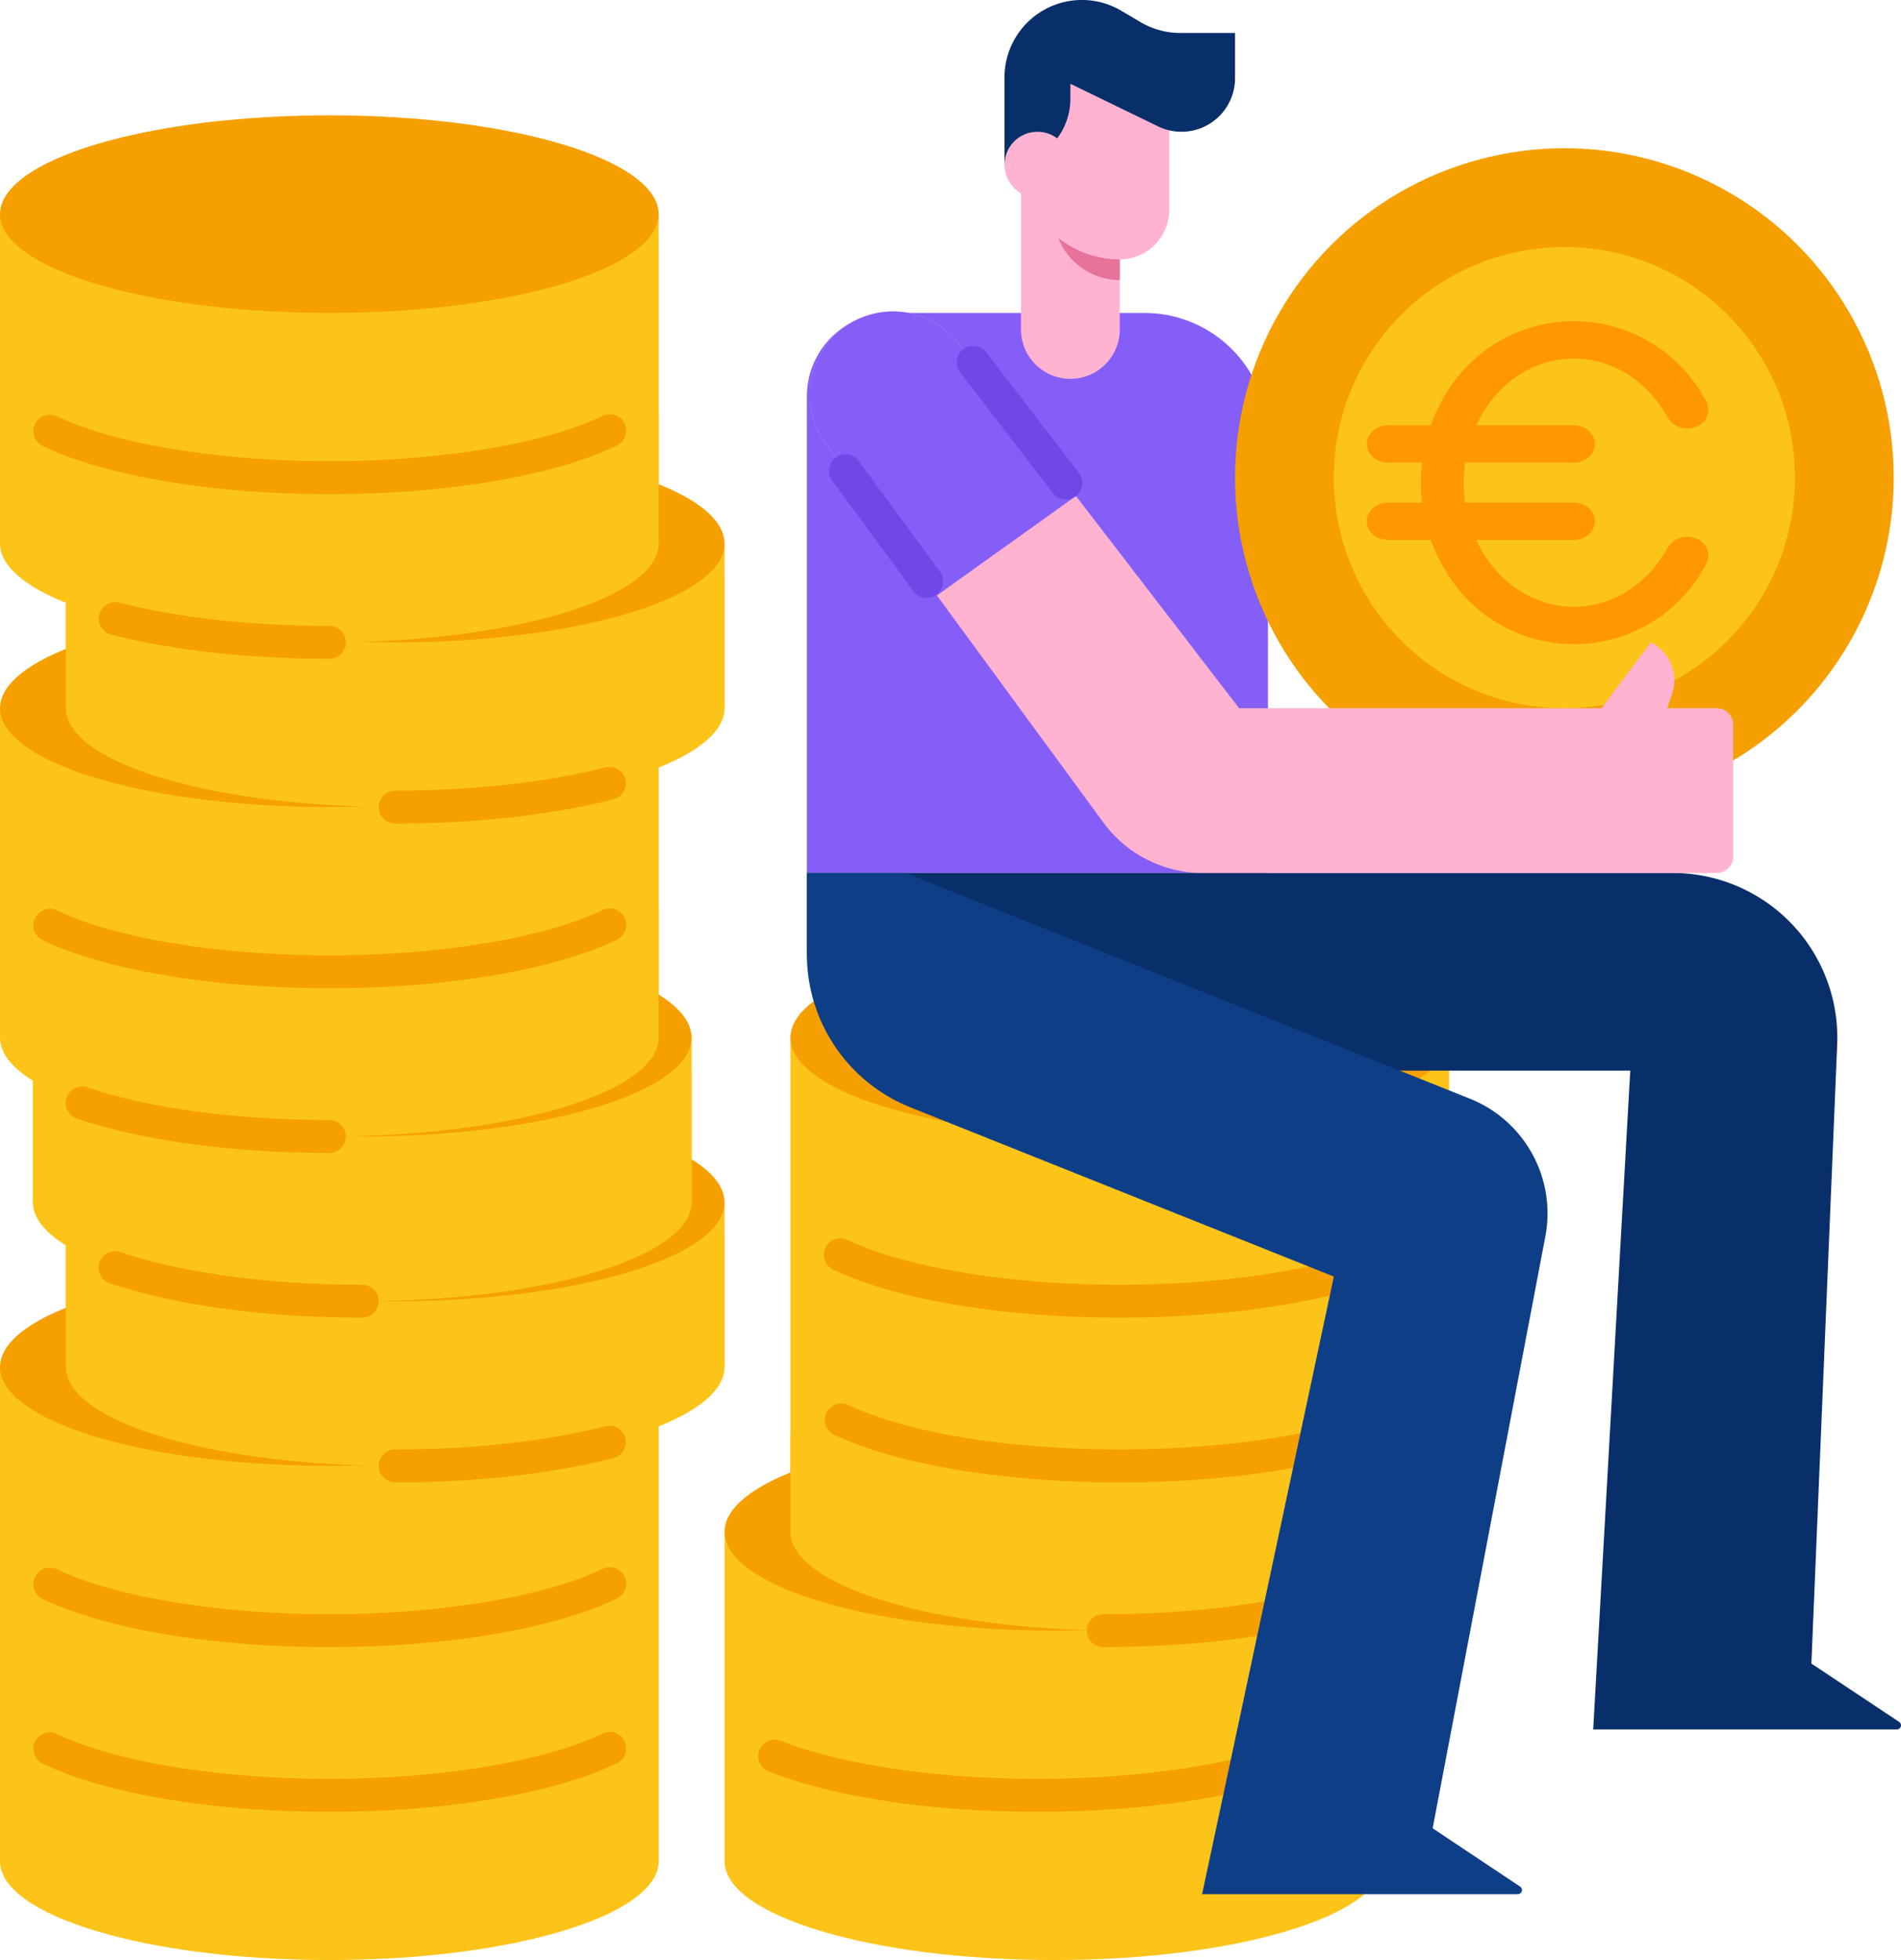 <svg xmlns="http://www.w3.org/2000/svg" width="461.766" height="476" viewBox="0 0 461.766 476">
  <g id="Groupe_2" data-name="Groupe 2" transform="translate(-776 -247)">
    <g id="flat" transform="translate(748 231)">
      <path id="Tracé_1" data-name="Tracé 1" d="M220,268V388H204v80c0,13.255,35.817,24,80,24s80-10.745,80-24V388h16V268Z" fill="#fcc419"/>
      <path id="Tracé_2" data-name="Tracé 2" d="M204,188V148H188V68H28v80H44v40H28v80h8v40h8v40H28V468c0,13.255,35.817,24,80,24s80-10.745,80-24V348h16V308h-8V268h-8V188Z" fill="#fcc419"/>
      <ellipse id="Ellipse_1" data-name="Ellipse 1" cx="80" cy="24" rx="80" ry="24" transform="translate(28 324)" fill="#f5a000"/>
      <ellipse id="Ellipse_2" data-name="Ellipse 2" cx="80" cy="24" rx="80" ry="24" transform="translate(44 324)" fill="#fcc419"/>
      <ellipse id="Ellipse_3" data-name="Ellipse 3" cx="80" cy="24" rx="80" ry="24" transform="translate(28 164)" fill="#f5a000"/>
      <ellipse id="Ellipse_4" data-name="Ellipse 4" cx="80" cy="24" rx="80" ry="24" transform="translate(44 164)" fill="#fcc419"/>
      <ellipse id="Ellipse_5" data-name="Ellipse 5" cx="80" cy="24" rx="80" ry="24" transform="translate(28 44)" fill="#f5a000"/>
      <ellipse id="Ellipse_6" data-name="Ellipse 6" cx="80" cy="24" rx="80" ry="24" transform="translate(204 364)" fill="#f5a000"/>
      <ellipse id="Ellipse_7" data-name="Ellipse 7" cx="80" cy="24" rx="80" ry="24" transform="translate(220 244)" fill="#f5a000"/>
      <path id="Tracé_3" data-name="Tracé 3" d="M44,156H204v32H44Z" fill="#fcc419"/>
      <ellipse id="Ellipse_8" data-name="Ellipse 8" cx="80" cy="24" rx="80" ry="24" transform="translate(44 124)" fill="#f5a000"/>
      <ellipse id="Ellipse_9" data-name="Ellipse 9" cx="80" cy="24" rx="80" ry="24" transform="translate(28 124)" fill="#fcc419"/>
      <path id="Tracé_4" data-name="Tracé 4" d="M28,116H188v32H28Z" fill="#fcc419"/>
      <path id="Tracé_5" data-name="Tracé 5" d="M44,316H204v32H44Z" fill="#fcc419"/>
      <ellipse id="Ellipse_10" data-name="Ellipse 10" cx="80" cy="24" rx="80" ry="24" transform="translate(44 284)" fill="#f5a000"/>
      <ellipse id="Ellipse_11" data-name="Ellipse 11" cx="80" cy="24" rx="80" ry="24" transform="translate(36 284)" fill="#fcc419"/>
      <path id="Tracé_6" data-name="Tracé 6" d="M36,276H196v32H36Z" fill="#fcc419"/>
      <ellipse id="Ellipse_12" data-name="Ellipse 12" cx="80" cy="24" rx="80" ry="24" transform="translate(36 244)" fill="#f5a000"/>
      <ellipse id="Ellipse_13" data-name="Ellipse 13" cx="80" cy="24" rx="80" ry="24" transform="translate(28 244)" fill="#fcc419"/>
      <path id="Tracé_7" data-name="Tracé 7" d="M28,236H188v32H28Z" fill="#fcc419"/>
      <path id="Tracé_8" data-name="Tracé 8" d="M220,364v24c0,13.255,35.817,24,80,24s80-10.745,80-24V364Z" fill="#fcc419"/>
      <g id="Groupe_1" data-name="Groupe 1">
        <path id="Tracé_9" data-name="Tracé 9" d="M280,456c-25.766,0-49.565-3.575-65.3-9.808a4,4,0,1,1,2.947-7.438C232.261,444.544,255.569,448,280,448c29.754,0,57.2-5.078,69.909-12.936a4,4,0,1,1,4.206,6.805C340.013,450.585,311.613,456,280,456Z" fill="#f5a000"/>
        <path id="Tracé_10" data-name="Tracé 10" d="M296,416a4,4,0,0,1,0-8c20.7,0,40.185-2.379,54.872-6.7a4,4,0,1,1,2.256,7.675C337.729,413.506,317.441,416,296,416Z" fill="#f5a000"/>
        <path id="Tracé_11" data-name="Tracé 11" d="M300,376c-28.107,0-54.014-4.314-69.3-11.54a4,4,0,1,1,3.419-7.232C248.389,363.973,273.018,368,300,368c26.883,0,51.465-4,65.756-10.713a4,4,0,0,1,3.4,7.242C353.853,371.711,328,376,300,376Z" fill="#f5a000"/>
        <path id="Tracé_12" data-name="Tracé 12" d="M300,336c-28.432,0-54.5-4.392-69.739-11.749a4,4,0,0,1,3.478-7.2C247.732,323.8,273.122,328,300,328s52.268-4.2,66.261-10.953a4,4,0,1,1,3.478,7.2C354.5,331.608,328.432,336,300,336Z" fill="#f5a000"/>
        <path id="Tracé_13" data-name="Tracé 13" d="M108,456c-28.432,0-54.5-4.392-69.739-11.749a4,4,0,0,1,3.478-7.2C55.732,443.8,81.122,448,108,448s52.268-4.2,66.261-10.953a4,4,0,1,1,3.478,7.2C162.5,451.608,136.432,456,108,456Z" fill="#f5a000"/>
        <path id="Tracé_14" data-name="Tracé 14" d="M108,416c-28.432,0-54.5-4.392-69.739-11.749a4,4,0,0,1,3.478-7.2C55.732,403.8,81.122,408,108,408s52.268-4.2,66.261-10.953a4,4,0,1,1,3.478,7.2C162.5,411.608,136.432,416,108,416Z" fill="#f5a000"/>
        <path id="Tracé_15" data-name="Tracé 15" d="M124,376a4,4,0,0,1,0-8c18.742,0,36.856-2,51.005-5.635A4,4,0,0,1,177,370.113c-14.785,3.8-33.606,5.887-53,5.887Z" fill="#f5a000"/>
        <path id="Tracé_16" data-name="Tracé 16" d="M116,336c-23.359,0-45.7-3.039-61.287-8.338a4,4,0,1,1,2.574-7.574C72.081,325.116,93.481,328,116,328a4,4,0,0,1,0,8Z" fill="#f5a000"/>
        <path id="Tracé_17" data-name="Tracé 17" d="M108,296c-23.359,0-45.7-3.039-61.287-8.338a4,4,0,1,1,2.574-7.574C64.081,285.116,85.481,288,108,288a4,4,0,0,1,0,8Z" fill="#f5a000"/>
        <path id="Tracé_18" data-name="Tracé 18" d="M108,256c-28.432,0-54.5-4.392-69.739-11.749a4,4,0,0,1,3.478-7.2C55.732,243.8,81.122,248,108,248s52.268-4.2,66.261-10.953a4,4,0,1,1,3.478,7.2C162.5,251.608,136.432,256,108,256Z" fill="#f5a000"/>
        <path id="Tracé_19" data-name="Tracé 19" d="M124,216a4,4,0,0,1,0-8c18.743,0,36.856-2,51.005-5.635a4,4,0,1,1,1.99,7.748c-14.78,3.8-33.6,5.887-53,5.887Z" fill="#f5a000"/>
        <path id="Tracé_20" data-name="Tracé 20" d="M108,176c-19.4,0-38.215-2.091-52.995-5.887A4,4,0,1,1,57,162.365C71.144,166,89.257,168,108,168a4,4,0,0,1,0,8Z" fill="#f5a000"/>
        <path id="Tracé_21" data-name="Tracé 21" d="M108,136c-28.432,0-54.5-4.392-69.739-11.749a4,4,0,0,1,3.478-7.2C55.732,123.8,81.122,128,108,128s52.268-4.2,66.261-10.953a4,4,0,1,1,3.478,7.2C162.5,131.608,136.432,136,108,136Z" fill="#f5a000"/>
      </g>
      <path id="Tracé_22" data-name="Tracé 22" d="M306,92H244.25A20.25,20.25,0,0,0,224,112.25V228H336V122a30,30,0,0,0-30-30Z" fill="#855ef7"/>
      <path id="Tracé_23" data-name="Tracé 23" d="M415,436h73.766a1,1,0,0,0,.565-1.825L468,420l6.264-150.335A40,40,0,0,0,434.3,228H224v17.875A30.124,30.124,0,0,0,254.126,276H424Z" fill="#092f6a"/>
      <path id="Tracé_24" data-name="Tracé 24" d="M276,96V56l24,16V96a12,12,0,0,1-24,0Z" fill="#ffb3d0"/>
      <circle id="Ellipse_14" data-name="Ellipse 14" cx="80" cy="80" r="80" transform="translate(328 52)" fill="#f5a000"/>
      <circle id="Ellipse_15" data-name="Ellipse 15" cx="56" cy="56" r="56" transform="translate(352 76)" fill="#fcc419"/>
      <path id="Tracé_26" data-name="Tracé 26" d="M385.046,282.818,248,228H224v19.778a40,40,0,0,0,25.156,37.144L352,326.02,320,476h76.7a1,1,0,0,0,.555-1.832L376,460l27.374-143.714a30,30,0,0,0-18.328-33.468Z" fill="#0e3e86"/>
      <path id="Tracé_27" data-name="Tracé 27" d="M284,64h16V84a16,16,0,0,1-16-16Z" fill="#e67199"/>
      <path id="Tracé_28" data-name="Tracé 28" d="M276,31h36V67a12,12,0,0,1-12,12,24,24,0,0,1-24-24Z" fill="#ffb3d0"/>
      <path id="Tracé_29" data-name="Tracé 29" d="M328,24V34.992a13.008,13.008,0,0,1-18.691,11.7L288,36.341V40a16,16,0,0,1-16,16V34.807a18.806,18.806,0,0,1,28.368-16.2l4.7,2.776A18.8,18.8,0,0,0,314.632,24Z" fill="#092f6a"/>
      <circle id="Ellipse_16" data-name="Ellipse 16" cx="8" cy="8" r="8" transform="translate(272 48)" fill="#ffb3d0"/>
      <path id="Tracé_30" data-name="Tracé 30" d="M255.6,160.63l40.41,55.11A29.994,29.994,0,0,0,320.2,228H445a4,4,0,0,0,4-4V192a4,4,0,0,0-4-4H433l1.17-3.51A10.323,10.323,0,0,0,429,172l-12,16H329l-39.64-51.54L261.19,99.84a20.231,20.231,0,1,0-32.351,24.3Z" fill="#ffb3d0"/>
      <path id="Tracé_31" data-name="Tracé 31" d="M289.36,136.46l-31.37,22.42-2.39,1.75-26.76-36.49a20.231,20.231,0,1,1,32.351-24.3Z" fill="#855ef7"/>
      <path id="Tracé_32" data-name="Tracé 32" d="M253.074,161.182a4,4,0,0,1-3.229-1.635L230.154,132.7a4,4,0,1,1,6.451-4.732l19.7,26.847a4,4,0,0,1-3.222,6.367Z" fill="#7048e8"/>
      <path id="Tracé_33" data-name="Tracé 33" d="M286.914,137.276a3.994,3.994,0,0,1-3.174-1.561l-22.52-29.276a4,4,0,0,1,6.341-4.878l22.52,29.276a4,4,0,0,1-3.167,6.439Z" fill="#7048e8"/>
    </g>
    <g id="piece-en-euro" transform="translate(1316 119)">
      <path id="Tracé_36" data-name="Tracé 36" d="M194.049,175.388a5.545,5.545,0,0,0-6.929,2.133c-4.941,9.013-13.467,14.394-22.807,14.394s-17.866-5.381-22.809-14.4q-.487-.887-.916-1.808h23.631c2.869,0,5.194-2.033,5.194-4.542s-2.326-4.542-5.194-4.542H137.894a33.484,33.484,0,0,1,0-9.689h26.326c2.869,0,5.194-2.033,5.194-4.542s-2.326-4.542-5.194-4.542H140.588q.43-.92.917-1.81c4.941-9.013,13.467-14.394,22.808-14.394s17.866,5.381,22.807,14.394a5.545,5.545,0,0,0,6.929,2.133,4.308,4.308,0,0,0,2.439-6.058,36.25,36.25,0,0,0-64.349,0,39.843,39.843,0,0,0-2.578,5.737H119.2c-2.869,0-5.194,2.033-5.194,4.542s2.326,4.542,5.194,4.542h8.237a41.162,41.162,0,0,0,0,9.689H119.2c-2.869,0-5.194,2.033-5.194,4.542s2.326,4.542,5.194,4.542h10.358a39.84,39.84,0,0,0,2.577,5.735,36.25,36.25,0,0,0,64.35,0A4.308,4.308,0,0,0,194.049,175.388Z" transform="translate(-322 83.431)" fill="#ff9800"/>
    </g>
  </g>
</svg>
